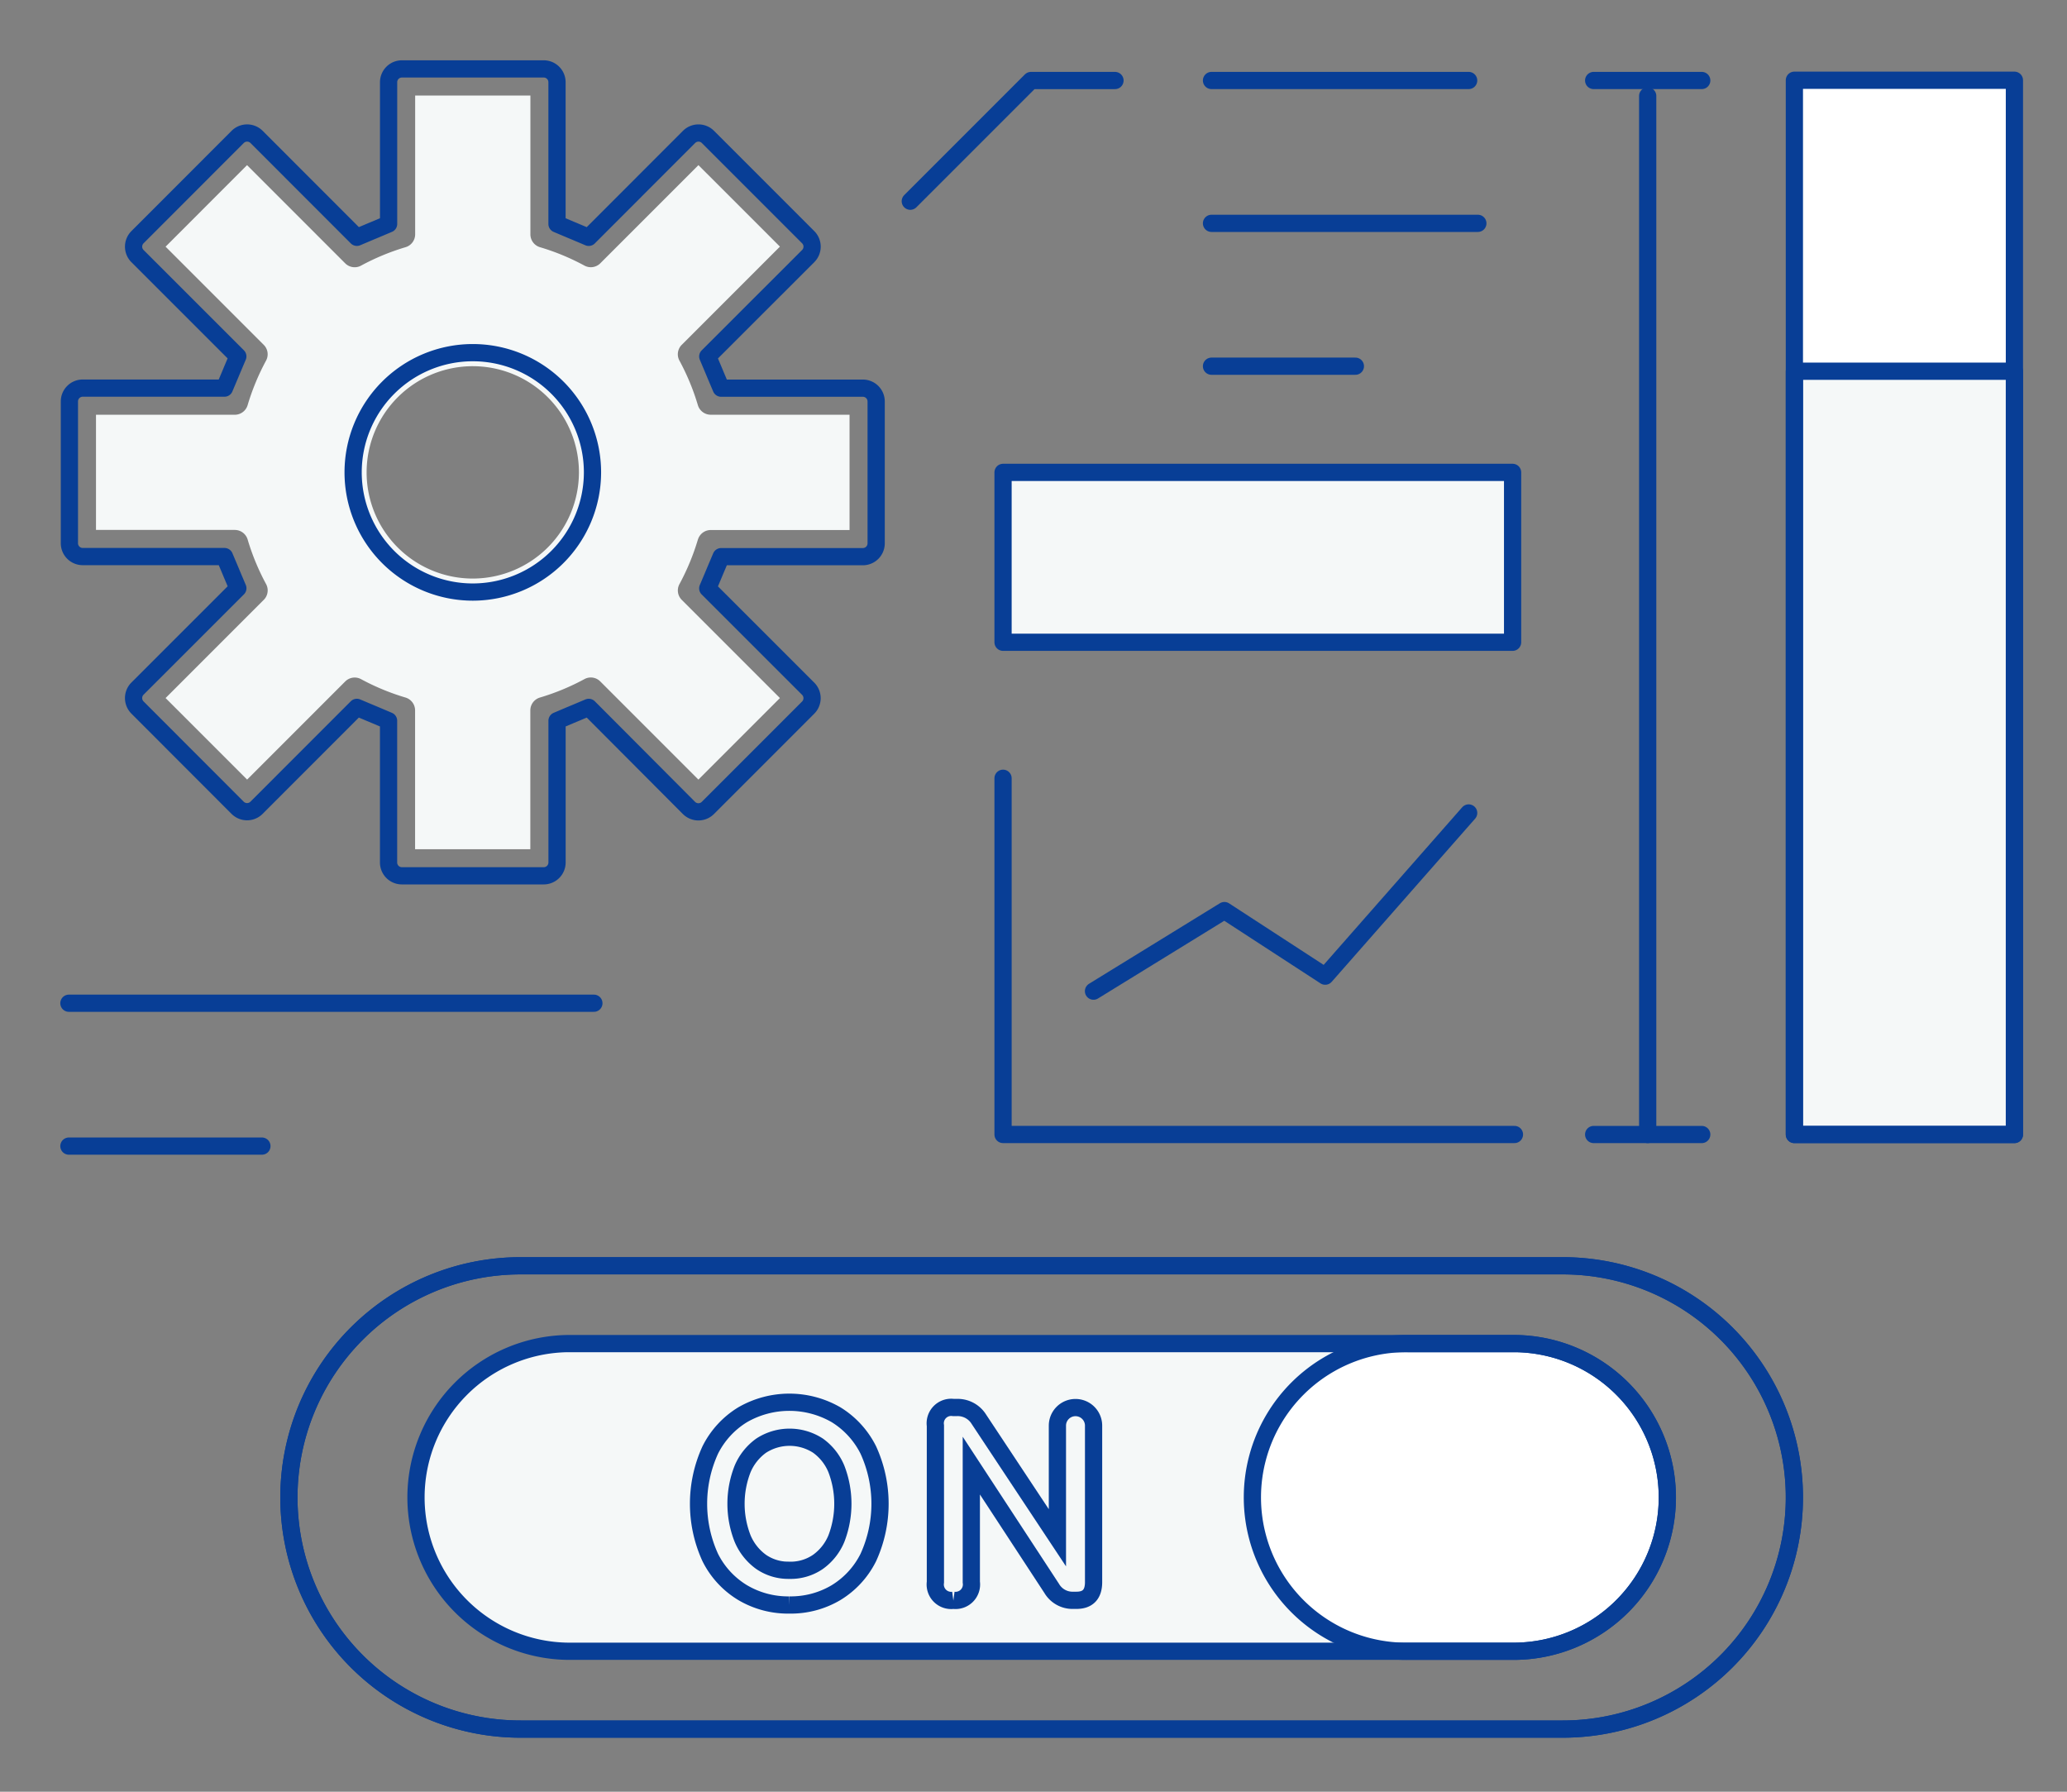 <svg xmlns="http://www.w3.org/2000/svg" width="120" height="104" viewBox="0 0 120 104">
  <rect x="0" y="0" width="120" height="104" fill="#808080" stroke="none"/>
  <g id="cmg-icon06" transform="translate(-1044 -1231)">
    <rect id="長方形_6856" data-name="長方形 6856" width="120" height="104" transform="translate(1044 1231)" fill="none"/>
    <g id="グループ_32111" data-name="グループ 32111" transform="translate(-205.918 470.915)">
      <path id="パス_640268" data-name="パス 640268" d="M88.657,102.785H28.149a13.446,13.446,0,0,1,0-26.892H88.657a13.446,13.446,0,0,1,0,26.892" transform="translate(1251.988 757.664)" fill="none" stroke="#083e96" stroke-linecap="round" stroke-linejoin="round" stroke-width="1"/>
      <rect id="長方形_10269" data-name="長方形 10269" width="12.774" height="61.195" transform="translate(1354.091 764.742)" fill="#fff"/>
      <rect id="長方形_10270" data-name="長方形 10270" width="12.774" height="44.306" transform="translate(1354.091 781.632)" fill="#f5f8f8"/>
      <path id="パス_640269" data-name="パス 640269" d="M20.25,47.754a.773.773,0,0,1-.772-.772V38.754l-.786-.333-.255-.106-.8-.337-5.826,5.829a.776.776,0,0,1-1.094,0L4.9,37.984a.777.777,0,0,1,0-1.094l5.828-5.826-.338-.8-.106-.255-.332-.785H1.722a.774.774,0,0,1-.773-.773V20.218a.773.773,0,0,1,.773-.772H9.95l.332-.786.106-.255.338-.8L4.9,11.781a.776.776,0,0,1,0-1.093L10.72,4.864a.776.776,0,0,1,1.094,0l5.825,5.828.8-.338.255-.106.786-.332V1.69A.773.773,0,0,1,20.25.918h8.235a.772.772,0,0,1,.772.772V9.918l.786.332.255.106.8.338,5.826-5.83a.777.777,0,0,1,1.094,0l5.823,5.823a.776.776,0,0,1,0,1.094L38.01,17.608l.337.8.106.255.333.786h8.228a.773.773,0,0,1,.772.772v8.235a.773.773,0,0,1-.772.773H38.786l-.333.785-.106.255-.338.8,5.83,5.827a.776.776,0,0,1,0,1.094l-5.822,5.823a.777.777,0,0,1-1.1,0L31.1,37.978l-.8.337-.255.106-.786.333v8.228a.773.773,0,0,1-.772.772Z" transform="translate(1252.998 763.167)" fill="none" stroke="#083e96" stroke-linecap="round" stroke-linejoin="round" stroke-width="1"/>
      <path id="パス_640270" data-name="パス 640270" d="M37.562,28.356a.778.778,0,0,1,.74-.551h8.062V21.113H38.3a.78.78,0,0,1-.741-.553,13.5,13.5,0,0,0-1.072-2.59.774.774,0,0,1,.135-.915l5.7-5.7L37.591,6.625l-5.7,5.7a.778.778,0,0,1-.915.133,13.463,13.463,0,0,0-2.59-1.071.78.78,0,0,1-.551-.741V2.585h-6.69v8.062a.779.779,0,0,1-.553.74A13.5,13.5,0,0,0,18,12.46a.758.758,0,0,1-.366.092.775.775,0,0,1-.549-.226l-5.7-5.7L6.656,11.358l5.7,5.7a.773.773,0,0,1,.132.916,13.538,13.538,0,0,0-1.071,2.589.778.778,0,0,1-.74.551H2.616V27.8h8.062a.78.78,0,0,1,.741.553,13.5,13.5,0,0,0,1.072,2.59.774.774,0,0,1-.135.915l-5.7,5.7,4.733,4.733,5.7-5.7A.778.778,0,0,1,18,36.459a13.463,13.463,0,0,0,2.59,1.071.78.78,0,0,1,.551.741v8.061h6.69V38.27a.779.779,0,0,1,.553-.74,13.5,13.5,0,0,0,2.59-1.072.757.757,0,0,1,.367-.093.769.769,0,0,1,.548.226l5.7,5.7,4.733-4.733-5.7-5.7a.773.773,0,0,1-.132-.916,13.538,13.538,0,0,0,1.071-2.589M24.49,30.622a6.163,6.163,0,1,1,6.163-6.162,6.17,6.17,0,0,1-6.163,6.162" transform="translate(1252.875 763.045)" fill="#f5f8f8"/>
      <path id="パス_640272" data-name="パス 640272" d="M88.657,102.785H28.149a13.446,13.446,0,0,1,0-26.892H88.657a13.446,13.446,0,0,1,0,26.892Z" transform="translate(1251.988 757.664)" fill="none" stroke="#083e96" stroke-linecap="round" stroke-linejoin="round" stroke-width="1"/>
      <path id="パス_640273" data-name="パス 640273" d="M86.467,98.626H31.493a8.93,8.93,0,0,1,0-17.859H86.467a8.93,8.93,0,0,1,0,17.859" transform="translate(1251.411 757.306)" fill="#f5f8f8"/>
      <path id="パス_640274" data-name="パス 640274" d="M90.328,98.626H84.1a8.93,8.93,0,1,1,0-17.859h6.231a8.93,8.93,0,0,1,0,17.859" transform="translate(1247.55 757.306)" fill="#fff"/>
      <path id="パス_640275" data-name="パス 640275" d="M86.467,98.626H31.493a8.93,8.93,0,0,1,0-17.859H86.467a8.93,8.93,0,0,1,0,17.859Z" transform="translate(1251.411 757.306)" fill="none" stroke="#083e96" stroke-linecap="round" stroke-linejoin="round" stroke-width="1"/>
      <path id="パス_640276" data-name="パス 640276" d="M45.644,96.21a5.181,5.181,0,0,1-2.718-.719,4.973,4.973,0,0,1-1.879-2.039,7.5,7.5,0,0,1,0-6.236,5.031,5.031,0,0,1,1.879-2.047,5.427,5.427,0,0,1,5.428,0,5.05,5.05,0,0,1,1.871,2.047,7.5,7.5,0,0,1,0,6.236,4.992,4.992,0,0,1-1.871,2.039,5.143,5.143,0,0,1-2.71.719m0-2.014a2.808,2.808,0,0,0,1.655-.487,3.124,3.124,0,0,0,1.071-1.351,5.626,5.626,0,0,0,0-4.046A3.124,3.124,0,0,0,47.3,86.96a3.027,3.027,0,0,0-3.294,0,3.187,3.187,0,0,0-1.079,1.351,5.525,5.525,0,0,0,0,4.046A3.187,3.187,0,0,0,44,93.708a2.782,2.782,0,0,0,1.639.487" transform="translate(1250.104 757.036)" fill="none" stroke="#083e96" stroke-width="1"/>
      <path id="パス_640277" data-name="パス 640277" d="M56.248,95.962a.926.926,0,0,1-1.04-1.055V85.825a.926.926,0,0,1,1.04-1.055h.224a1.45,1.45,0,0,1,1.263.688l4.556,6.875V85.825a1.048,1.048,0,1,1,2.1,0v9.082q0,1.055-.991,1.055h-.176a1.4,1.4,0,0,1-1.263-.688l-4.668-7.131v6.763a.926.926,0,0,1-1.04,1.055" transform="translate(1249.015 757.012)" fill="none" stroke="#083e96" stroke-width="1"/>
      <path id="パス_640278" data-name="パス 640278" d="M25.673,32.589a6.948,6.948,0,1,1,6.949-6.947A6.956,6.956,0,0,1,25.673,32.589Z" transform="translate(1251.693 761.862)" fill="none" stroke="#083e96" stroke-linecap="round" stroke-linejoin="round" stroke-width="1"/>
      <line id="線_4251" data-name="線 4251" x2="30.478" transform="translate(1253.918 818.317)" fill="none" stroke="#083e96" stroke-linecap="round" stroke-linejoin="round" stroke-width="1"/>
      <line id="線_4252" data-name="線 4252" x2="11.205" transform="translate(1253.918 826.61)" fill="none" stroke="#083e96" stroke-linecap="round" stroke-linejoin="round" stroke-width="1"/>
      <path id="パス_640279" data-name="パス 640279" d="M53.635,8.65l7.006-7.006h4.878" transform="translate(1249.13 763.114)" fill="none" stroke="#083e96" stroke-linecap="round" stroke-linejoin="round" stroke-width="1"/>
      <line id="線_4253" data-name="線 4253" x2="14.929" transform="translate(1320.252 764.757)" fill="none" stroke="#083e96" stroke-linecap="round" stroke-linejoin="round" stroke-width="1"/>
      <line id="線_4254" data-name="線 4254" x2="15.463" transform="translate(1320.252 773.049)" fill="none" stroke="#083e96" stroke-linecap="round" stroke-linejoin="round" stroke-width="1"/>
      <line id="線_4255" data-name="線 4255" x2="8.353" transform="translate(1320.252 781.341)" fill="none" stroke="#083e96" stroke-linecap="round" stroke-linejoin="round" stroke-width="1"/>
      <rect id="長方形_10271" data-name="長方形 10271" width="29.582" height="9.861" transform="translate(1308.15 787.504)" fill="#f5f8f8"/>
      <rect id="長方形_10272" data-name="長方形 10272" width="29.582" height="9.861" transform="translate(1308.15 787.504)" fill="none" stroke="#083e96" stroke-linecap="round" stroke-linejoin="round" stroke-width="1"/>
      <path id="パス_640280" data-name="パス 640280" d="M59.446,45.354V66.031h29.69" transform="translate(1248.704 759.905)" fill="none" stroke="#083e96" stroke-linecap="round" stroke-linejoin="round" stroke-width="1"/>
      <path id="パス_640281" data-name="パス 640281" d="M65.113,57.87l7.6-4.677L78.565,57l8.329-9.473" transform="translate(1248.288 759.746)" fill="none" stroke="#083e96" stroke-linecap="round" stroke-linejoin="round" stroke-width="1"/>
      <rect id="長方形_10273" data-name="長方形 10273" width="12.774" height="61.195" transform="translate(1354.091 764.742)" fill="none" stroke="#083e96" stroke-linecap="round" stroke-linejoin="round" stroke-width="1"/>
      <line id="線_4256" data-name="線 4256" y2="60.284" transform="translate(1345.575 765.654)" fill="none" stroke="#083e96" stroke-linecap="round" stroke-linejoin="round" stroke-width="1"/>
      <line id="線_4257" data-name="線 4257" x2="6.275" transform="translate(1342.438 764.757)" fill="none" stroke="#083e96" stroke-linecap="round" stroke-linejoin="round" stroke-width="1"/>
      <line id="線_4258" data-name="線 4258" x2="6.275" transform="translate(1342.438 825.937)" fill="none" stroke="#083e96" stroke-linecap="round" stroke-linejoin="round" stroke-width="1"/>
      <rect id="長方形_10274" data-name="長方形 10274" width="12.774" height="44.306" transform="translate(1354.091 781.632)" fill="none" stroke="#083e96" stroke-linecap="round" stroke-linejoin="round" stroke-width="1"/>
      <path id="パス_640282" data-name="パス 640282" d="M90.328,98.626H84.1a8.93,8.93,0,1,1,0-17.859h6.231a8.93,8.93,0,0,1,0,17.859Z" transform="translate(1247.55 757.306)" fill="none" stroke="#083e96" stroke-linecap="round" stroke-linejoin="round" stroke-width="1"/>
    </g>
  </g>
</svg>
